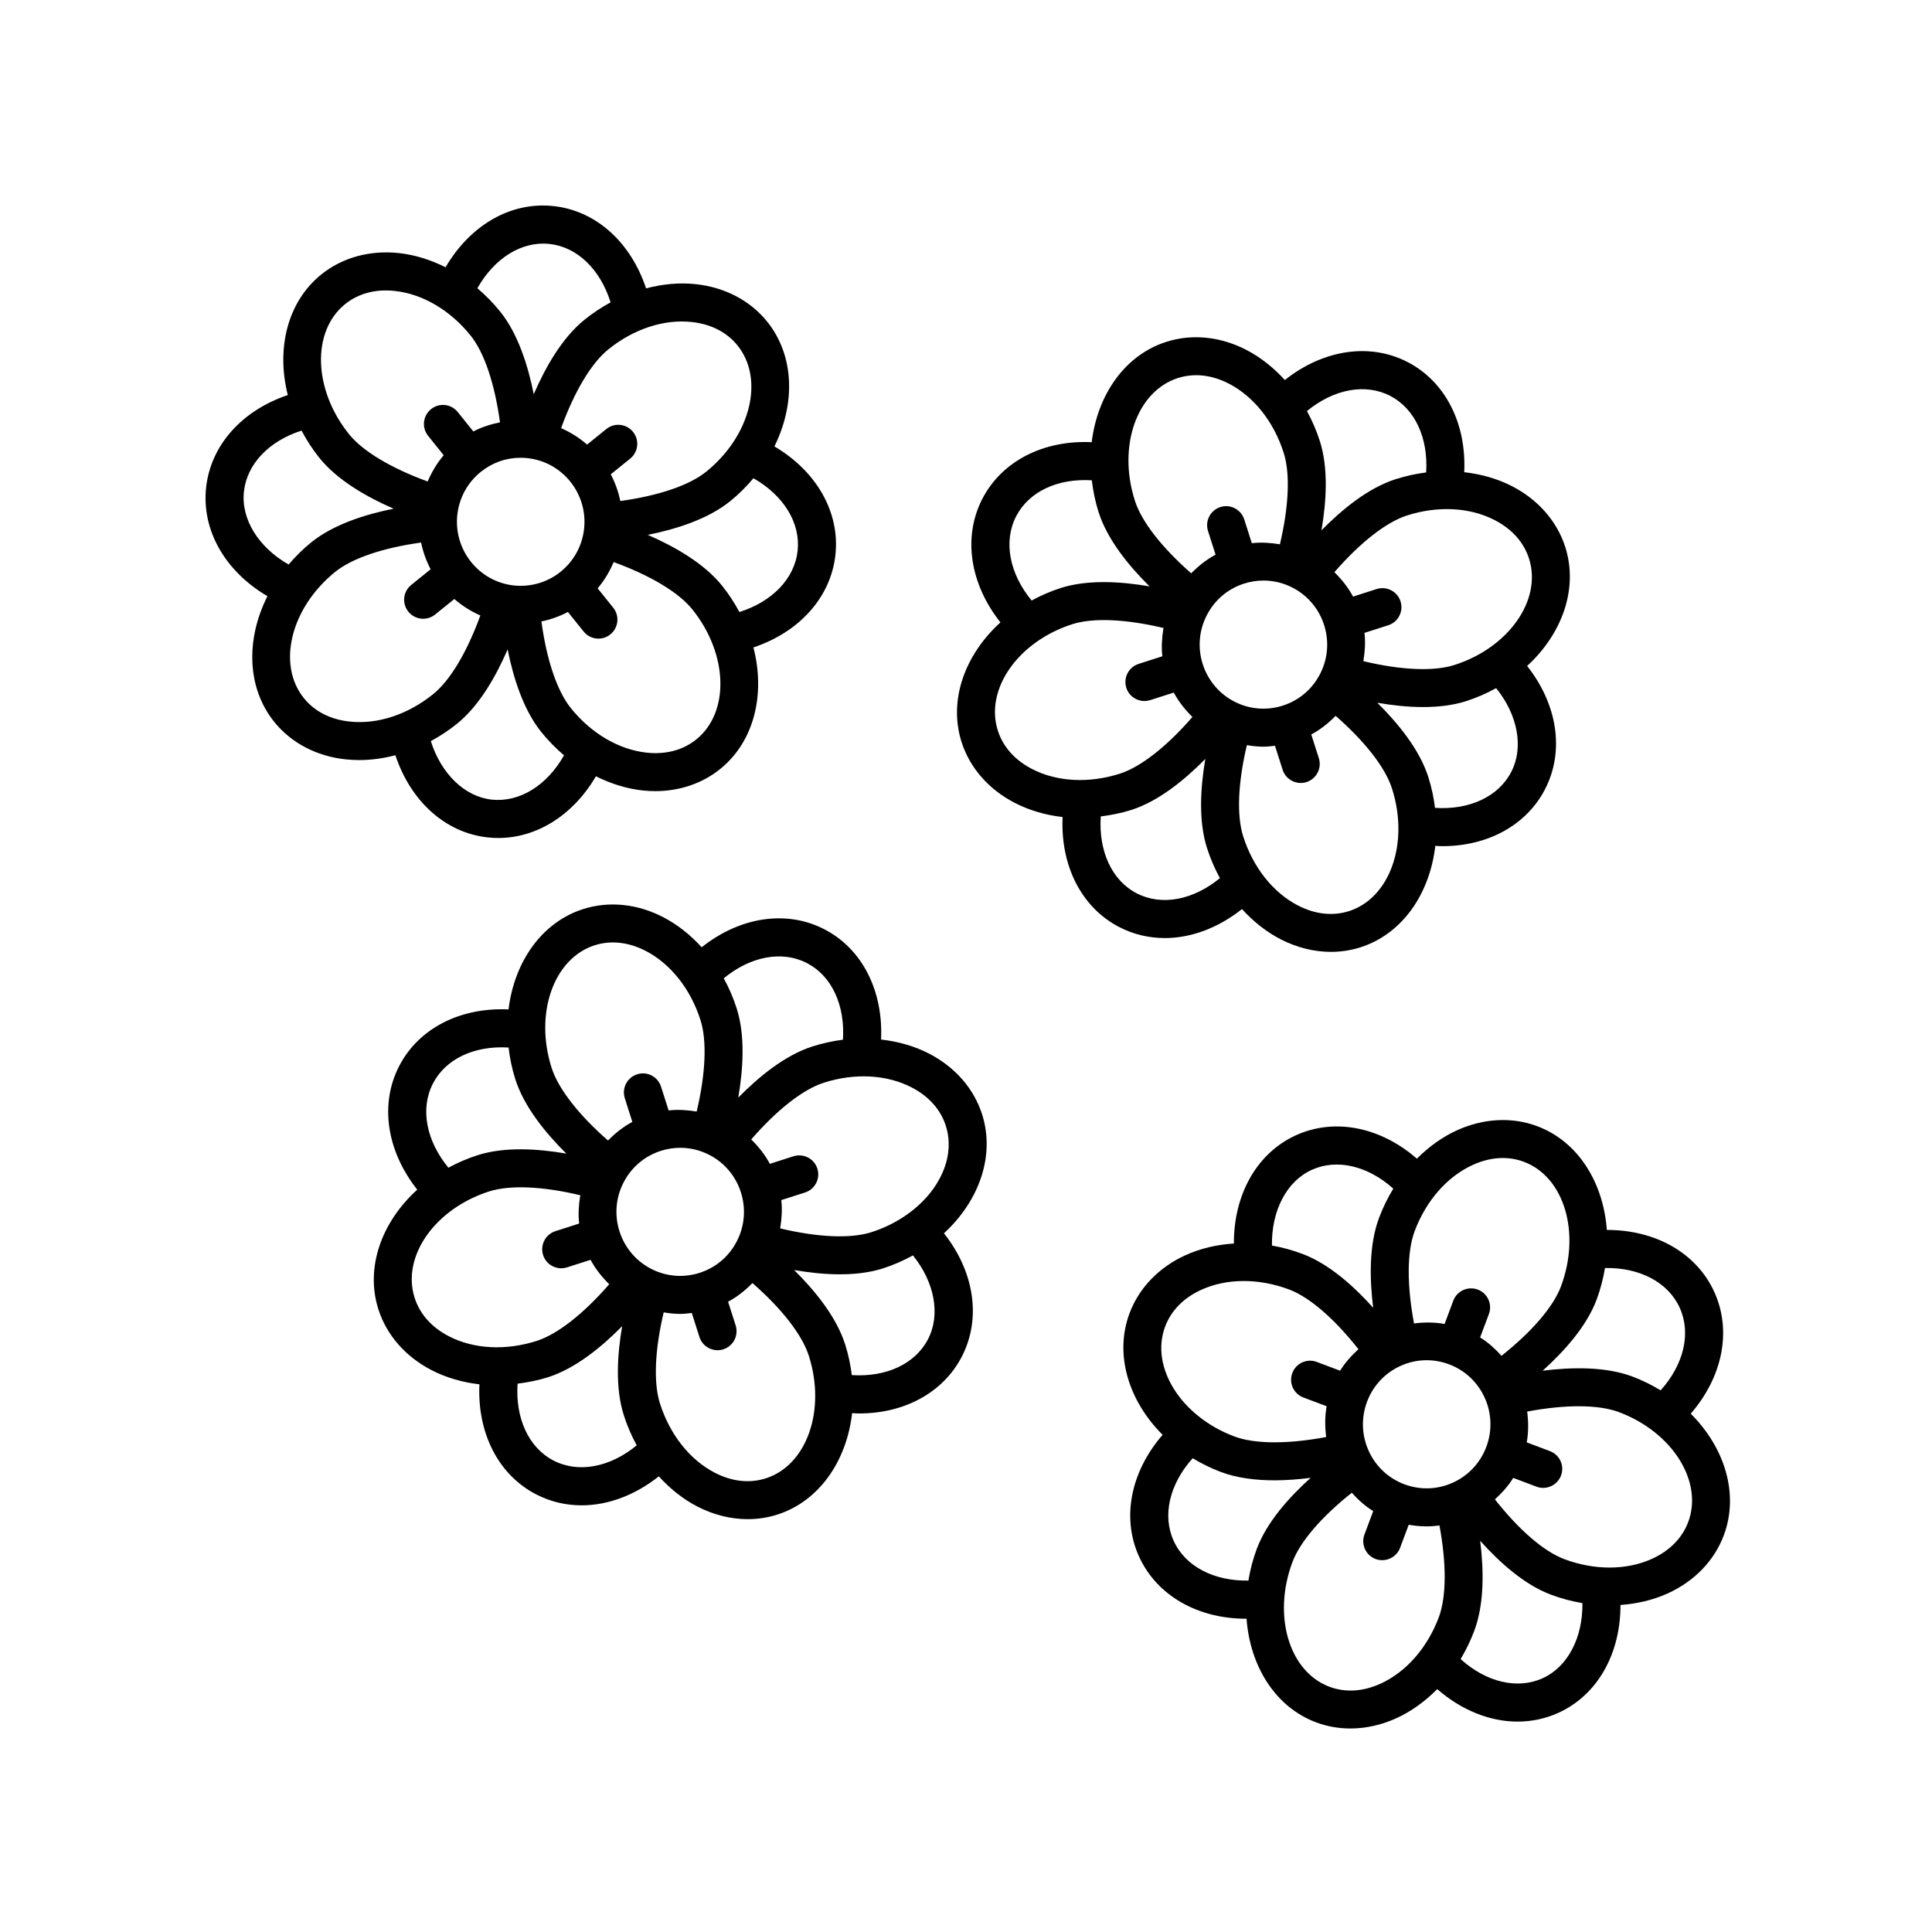 <?xml version="1.0" encoding="UTF-8"?>
<!-- Uploaded to: SVG Repo, www.svgrepo.com, Generator: SVG Repo Mixer Tools -->
<svg fill="#000000" width="800px" height="800px" version="1.1" viewBox="144 144 512 512" xmlns="http://www.w3.org/2000/svg">
 <g>
  <path d="m198.63 273.11c-1.27 11.375 5.023 22.289 16.242 28.883-5.727 11.371-5.496 24.227 1.789 33.293 4.484 5.582 11.199 9.117 18.914 9.949 1.203 0.125 2.422 0.191 3.652 0.191 3.176 0 6.383-0.449 9.551-1.285 4.055 12.207 13.254 20.57 24.488 21.781 0.938 0.105 1.863 0.152 2.797 0.152 10.258 0 19.863-6.109 25.867-16.348 3.961 1.98 8.137 3.289 12.363 3.75 1.133 0.121 2.254 0.18 3.367 0.18 6.449 0 12.465-2.031 17.207-5.871 9.055-7.32 12-19.855 8.797-32.207 12.176-4.07 20.523-13.301 21.734-24.566 1.215-11.316-5.043-22.148-16.172-28.707 5.598-11.309 5.332-24.047-1.906-33.051-4.481-5.582-11.195-9.113-18.902-9.945-4.332-0.473-8.805-0.047-13.203 1.113-4.055-12.223-13.262-20.59-24.5-21.805-11.355-1.246-22.105 5.047-28.641 16.207-3.965-1.98-8.141-3.301-12.379-3.758-7.68-0.82-15.008 1.188-20.574 5.688-8.992 7.266-11.949 19.68-8.852 31.945-12.09 4.055-20.383 13.219-21.641 24.41zm38.02 62.109c-5.106-0.543-9.301-2.699-12.137-6.231-7.176-8.934-3.449-23.926 8.305-33.422 4.481-3.621 12.637-6.383 22.773-7.785 0.52 2.488 1.371 4.871 2.535 7.078l-5.152 4.16c-2.168 1.754-2.504 4.926-0.754 7.082 0.996 1.234 2.453 1.875 3.926 1.875 1.113 0 2.227-0.363 3.16-1.117l5.094-4.117c2.047 1.773 4.363 3.258 6.898 4.359-3.543 9.73-8 17.207-12.504 20.852-6.695 5.398-14.711 8.074-22.145 7.266zm45.305-69.906c0.609 0 1.223 0.035 1.84 0.102 9.266 0.996 15.992 9.383 15 18.688-0.488 4.508-2.691 8.555-6.207 11.402-3.512 2.832-7.914 4.109-12.398 3.652-9.266-0.996-15.992-9.383-15-18.688 0.488-4.508 2.691-8.555 6.207-11.402 3.031-2.457 6.723-3.754 10.559-3.754zm-7.606 90.598c-7.246-0.781-13.445-6.871-16.176-15.512 2.414-1.305 4.75-2.828 6.953-4.609 5.918-4.781 10.328-12.594 13.402-19.68 1.512 7.531 4.168 15.961 8.871 21.828 1.848 2.301 3.894 4.379 6.074 6.227-4.512 7.981-11.738 12.504-19.125 11.746zm54.172-15.953c-3.508 2.832-8.055 4.047-13.156 3.5-7.387-0.797-14.711-5.109-20.113-11.836-3.621-4.516-6.383-12.723-7.773-22.93 2.445-0.508 4.801-1.34 7.023-2.516l4.16 5.18c0.992 1.238 2.453 1.883 3.93 1.883 1.109 0 2.215-0.363 3.148-1.113 2.172-1.742 2.516-4.918 0.77-7.078l-4.133-5.141c1.797-2.082 3.176-4.445 4.254-6.953 9.734 3.551 17.227 8.031 20.863 12.559 9.477 11.805 9.934 27.246 1.027 34.445zm26.859-50.012c-0.797 7.387-6.734 13.508-15.434 16.242-1.285-2.398-2.797-4.742-4.586-6.969-4.781-5.953-12.605-10.387-19.688-13.473 7.523-1.512 15.961-4.176 21.828-8.922 2.312-1.867 4.352-3.918 6.168-6.086 7.961 4.531 12.5 11.789 11.711 19.207zm-28.047-60.609c5.106 0.551 9.301 2.707 12.133 6.231 7.176 8.934 3.457 23.926-8.297 33.422-4.488 3.629-12.645 6.387-22.777 7.785-0.52-2.488-1.371-4.871-2.535-7.078l5.152-4.16c2.168-1.754 2.504-4.922 0.754-7.082-1.758-2.172-4.926-2.508-7.082-0.754l-5.094 4.117c-2.047-1.773-4.359-3.254-6.891-4.352 3.535-9.73 7.996-17.215 12.5-20.859 6.691-5.418 14.742-8.078 22.137-7.269zm-37.703-20.691c7.359 0.797 13.453 6.758 16.184 15.48-2.418 1.309-4.75 2.856-6.957 4.641-5.93 4.793-10.344 12.625-13.406 19.699-1.5-7.477-4.144-15.973-8.867-21.852-1.848-2.301-3.894-4.379-6.074-6.227 4.512-7.984 11.75-12.531 19.121-11.742zm-54.172 15.953c3.512-2.832 8.098-4.062 13.16-3.496 7.379 0.789 14.707 5.109 20.105 11.828 3.613 4.5 6.383 12.758 7.777 22.988-2.445 0.508-4.832 1.246-7.055 2.422l-4.133-5.144c-1.742-2.176-4.918-2.523-7.078-0.77-2.172 1.742-2.519 4.914-0.77 7.078l4.125 5.141c-1.797 2.082-3.176 4.445-4.254 6.953-9.734-3.551-17.219-8.035-20.863-12.566-9.461-11.793-9.926-27.242-1.016-34.434zm-26.809 49.633c0.816-7.32 6.688-13.383 15.27-16.113 1.309 2.484 2.863 4.906 4.711 7.211 4.781 5.953 12.605 10.395 19.684 13.477-7.527 1.512-15.965 4.176-21.824 8.918-2.238 1.809-4.223 3.789-6 5.879-7.973-4.543-12.668-12.016-11.84-19.371z"/>
  <path d="m517.03 239.95c-10.078-5.211-22.418-3.273-32.535 4.762-2.992-3.293-6.43-6.039-10.223-7.996-6.887-3.551-14.418-4.301-21.207-2.121-11.004 3.527-18.227 14.031-19.754 26.59-12.734-0.598-23.754 4.957-28.949 14.949-5.273 10.148-3.324 22.602 4.766 32.812-9.422 8.539-13.836 20.609-10.305 31.699 2.18 6.832 7.184 12.555 14.086 16.117 3.875 1.996 8.184 3.254 12.691 3.762-0.605 12.848 4.973 23.973 15.012 29.16 3.789 1.961 7.898 2.91 12.086 2.91 6.957 0 14.125-2.672 20.441-7.684 2.992 3.293 6.43 6.039 10.227 8 4.301 2.215 8.863 3.344 13.332 3.344 2.68 0 5.332-0.402 7.875-1.219 11.078-3.559 18.344-14.188 19.793-26.875 0.629 0.031 1.27 0.082 1.891 0.082 12.016 0 22.289-5.551 27.211-15.129 5.199-10.113 3.258-22.48-4.766-32.625 9.289-8.523 13.617-20.5 10.113-31.508-2.18-6.832-7.184-12.559-14.086-16.121-3.871-1.996-8.188-3.211-12.695-3.723 0.617-12.848-4.957-23.984-15.004-29.188zm-4.625 8.953c6.578 3.406 10.125 11.168 9.539 20.297-2.719 0.348-5.453 0.945-8.152 1.812-7.25 2.324-14.184 8.039-19.59 13.531 1.289-7.523 1.883-16.402-0.418-23.609-0.898-2.816-2.062-5.492-3.43-8 7.082-5.816 15.461-7.434 22.051-4.031zm-28.453 82.09c-4.301 1.375-8.871 0.988-12.867-1.082-8.293-4.293-11.559-14.551-7.273-22.867 2.07-4.035 5.578-7.012 9.883-8.387 1.691-0.539 3.426-0.805 5.144-0.805 2.656 0 5.297 0.637 7.719 1.891 8.293 4.293 11.559 14.551 7.273 22.867-2.066 4.027-5.57 7.004-9.879 8.383zm-27.805-86.805c4.293-1.371 8.957-0.867 13.512 1.48 6.609 3.41 11.906 10.09 14.531 18.328 1.758 5.508 1.371 14.207-1.004 24.25-2.457-0.406-4.949-0.586-7.441-0.293l-2.012-6.309c-0.852-2.644-3.672-4.117-6.332-3.269-2.648 0.848-4.109 3.68-3.269 6.332l2.004 6.289c-2.422 1.289-4.543 2.992-6.453 4.938-7.805-6.836-13.176-13.73-14.938-19.27-4.606-14.422 0.508-28.984 11.402-32.477zm-42.836 36.59c3.391-6.531 11.027-10.051 20.027-9.496 0.332 2.797 0.902 5.617 1.797 8.438 2.316 7.281 8.016 14.246 13.512 19.68-7.559-1.305-16.379-1.867-23.555 0.43-2.734 0.875-5.301 2.012-7.703 3.316-5.902-7.18-7.547-15.695-4.078-22.367zm-4.883 56.809c-3.477-10.922 5.375-23.562 19.738-28.168 5.5-1.754 14.148-1.375 24.168 1.004-0.414 2.508-0.586 5.023-0.297 7.5l-6.297 2.019c-2.644 0.852-4.106 3.684-3.254 6.34 0.684 2.137 2.664 3.496 4.797 3.496 0.508 0 1.027-0.082 1.543-0.242l6.238-2c1.27 2.394 2.977 4.535 4.941 6.473-6.82 7.844-13.699 13.25-19.23 15.02-8.184 2.613-16.66 2.18-23.242-1.223-4.578-2.352-7.731-5.883-9.105-10.219zm36.809 43.152c-6.602-3.41-10.141-11.215-9.523-20.379 2.715-0.348 5.441-0.867 8.133-1.727 7.246-2.324 14.168-8.016 19.582-13.512-1.301 7.57-1.859 16.41 0.43 23.59 0.898 2.816 2.062 5.492 3.43 8.004-7.07 5.809-15.441 7.441-22.051 4.023zm56.266 4.715c-4.301 1.367-8.961 0.863-13.516-1.484-6.609-3.41-11.906-10.09-14.531-18.328-1.758-5.512-1.387-14.156 0.977-24.168 1.441 0.238 2.891 0.402 4.352 0.402 1.031 0 2.066-0.121 3.098-0.242l2.023 6.352c0.684 2.141 2.664 3.508 4.801 3.508 0.508 0 1.023-0.074 1.531-0.238 2.648-0.848 4.109-3.68 3.269-6.332l-2.004-6.281c2.418-1.289 4.543-2.992 6.453-4.941 7.805 6.832 13.18 13.73 14.941 19.27 4.609 14.426-0.512 28.996-11.395 32.484zm43.012-36.926c-3.391 6.602-11.117 10.168-20.223 9.562-0.336-2.707-0.902-5.441-1.773-8.172-2.324-7.281-8.027-14.242-13.516-19.68 3.84 0.664 8 1.137 12.117 1.137 3.984 0 7.91-0.438 11.441-1.57 2.82-0.906 5.461-2.082 7.934-3.441 5.703 7.066 7.371 15.645 4.019 22.164zm4.699-56.473c3.481 10.922-5.375 23.559-19.746 28.164-5.5 1.77-14.148 1.387-24.164-1.004 0.406-2.504 0.586-5.023 0.297-7.496l6.297-2.019c2.644-0.848 4.106-3.684 3.254-6.34-0.848-2.641-3.672-4.098-6.34-3.254l-6.238 2c-1.27-2.394-2.977-4.527-4.941-6.473 6.828-7.844 13.707-13.254 19.227-15.023 8.172-2.621 16.652-2.188 23.242 1.223 4.59 2.356 7.738 5.894 9.113 10.223z"/>
  <path d="m598.32 486.41c-4.699-10.359-15.598-16.488-28.492-16.465-0.922-12.594-7.613-23.418-18.41-27.477-6.68-2.519-14.238-2.133-21.289 1.066-3.906 1.773-7.481 4.363-10.641 7.523-9.617-8.367-21.703-10.855-31.965-6.242-10.41 4.695-16.574 15.688-16.531 28.73-4.504 0.293-8.852 1.289-12.801 3.082-7.07 3.219-12.348 8.691-14.855 15.41-4.082 10.918-0.25 23.215 8.77 32.207-8.422 9.719-10.934 21.922-6.258 32.238 4.695 10.344 15.527 16.5 28.398 16.5 0.031 0 0.066-0.004 0.098-0.004 0.934 12.586 7.617 23.398 18.41 27.453 2.91 1.094 5.996 1.637 9.129 1.637 4.051 0 8.188-0.91 12.16-2.719 3.984-1.812 7.633-4.469 10.836-7.719 6.43 5.602 13.941 8.613 21.281 8.613 3.723 0 7.406-0.762 10.867-2.344 10.328-4.711 16.445-15.629 16.414-28.566 4.41-0.312 8.664-1.309 12.535-3.066 7.07-3.219 12.348-8.691 14.855-15.41 4.082-10.922 0.258-23.215-8.77-32.215 8.426-9.715 10.934-21.914 6.258-32.234zm-9.176 4.168c3.074 6.769 1.059 15.074-5.055 21.875-2.328-1.41-4.816-2.656-7.488-3.656-7.144-2.684-16.137-2.5-23.781-1.543 5.668-5.109 11.637-11.723 14.289-18.816 1.043-2.793 1.758-5.606 2.223-8.402 9.164-0.168 16.738 3.754 19.812 10.543zm-72.969 46.773c-4.231-1.586-7.598-4.734-9.465-8.871-3.863-8.52-0.102-18.602 8.387-22.477 2.227-1.02 4.602-1.531 6.977-1.531 1.996 0 3.996 0.359 5.926 1.082 4.231 1.586 7.598 4.734 9.465 8.871 3.863 8.52 0.102 18.602-8.387 22.469-4.106 1.879-8.68 2.035-12.902 0.457zm18.129-84.637c4.66-2.121 9.34-2.402 13.566-0.816 10.699 4.031 15.094 18.832 9.801 33.008-2.019 5.402-7.691 11.984-15.75 18.395-1.684-1.855-3.531-3.543-5.672-4.863l2.324-6.207c0.973-2.609-0.348-5.512-2.957-6.484-2.606-0.961-5.508 0.348-6.481 2.957l-2.301 6.16c-2.695-0.488-5.41-0.48-8.105-0.137-1.91-10.211-1.879-18.973 0.16-24.434 3.023-8.09 8.641-14.504 15.414-17.578zm-42.641 1.297c6.672-3.019 14.852-1.039 21.574 4.988-1.477 2.43-2.754 5.023-3.785 7.773-2.672 7.152-2.504 16.133-1.547 23.797-5.125-5.715-11.688-11.617-18.723-14.262-2.664-1.004-5.379-1.742-8.102-2.223-0.156-9.191 3.867-17.047 10.582-20.074zm-38.895 41.559c1.586-4.258 4.914-7.633 9.594-9.766 6.746-3.066 15.23-3.094 23.277-0.074 5.41 2.039 11.969 7.719 18.363 15.824-1.867 1.715-3.559 3.578-4.856 5.699l-6.184-2.324c-2.594-0.992-5.508 0.332-6.484 2.941-0.984 2.606 0.332 5.508 2.941 6.484l6.152 2.312c-0.484 2.672-0.465 5.414-0.121 8.16-10.191 1.914-18.922 1.883-24.348-0.156-14.117-5.312-22.344-18.367-18.336-29.102zm2.258 56.754c-3.074-6.769-1.059-15.078 5.055-21.879 2.324 1.41 4.812 2.648 7.481 3.652 4.301 1.617 9.273 2.207 14.227 2.207 3.273 0 6.504-0.281 9.551-0.664-5.719 5.148-11.637 11.754-14.281 18.832-1.043 2.793-1.758 5.606-2.223 8.398-9.133 0.16-16.734-3.754-19.809-10.547zm54.848 37.859c-4.676 2.133-9.371 2.402-13.574 0.82-10.699-4.031-15.094-18.832-9.801-33.008 2.031-5.426 7.68-11.992 15.738-18.398 1.684 1.855 3.531 3.543 5.68 4.863l-2.324 6.207c-0.973 2.609 0.348 5.512 2.953 6.484 0.586 0.215 1.18 0.316 1.77 0.316 2.039 0 3.961-1.25 4.719-3.269l2.293-6.125c1.582 0.289 3.18 0.434 4.777 0.434 1.129 0 2.254-0.098 3.371-0.238 1.891 10.184 1.844 18.898-0.18 24.336-3.039 8.094-8.664 14.508-15.422 17.578zm42.973-1.445c-6.727 3.062-15 1.055-21.766-5.059 1.414-2.363 2.641-4.887 3.637-7.551 2.672-7.144 2.5-16.125 1.547-23.797 5.125 5.719 11.695 11.621 18.723 14.262 2.754 1.039 5.562 1.773 8.367 2.254 0.129 9.094-3.856 16.859-10.508 19.891zm38.551-41.402c-1.586 4.258-4.914 7.633-9.594 9.766-6.75 3.062-15.234 3.09-23.277 0.074-5.41-2.035-11.965-7.719-18.363-15.824 1.867-1.707 3.559-3.578 4.856-5.691l6.176 2.324c0.578 0.223 1.18 0.324 1.773 0.324 2.035 0 3.953-1.246 4.715-3.266 0.984-2.606-0.332-5.508-2.941-6.484l-6.144-2.312c0.484-2.672 0.469-5.414 0.121-8.168 10.184-1.918 18.914-1.879 24.344 0.156 14.121 5.309 22.348 18.359 18.336 29.102z"/>
  <path d="m286.06 540.01c3.793 1.965 7.898 2.918 12.09 2.918 6.957 0 14.125-2.664 20.441-7.68 2.992 3.293 6.43 6.047 10.227 8.004 4.301 2.215 8.863 3.34 13.332 3.34 2.68 0 5.336-0.402 7.879-1.219 11.078-3.559 18.344-14.188 19.793-26.875 0.629 0.031 1.27 0.082 1.891 0.082 12.016 0 22.289-5.551 27.211-15.125 5.199-10.117 3.258-22.484-4.766-32.625 9.285-8.523 13.617-20.5 10.113-31.512-2.18-6.832-7.18-12.555-14.086-16.117-3.871-1.996-8.188-3.203-12.695-3.715 0.613-12.867-4.957-24.012-15.004-29.207-10.086-5.223-22.426-3.285-32.535 4.758-2.992-3.289-6.43-6.035-10.227-7.996-6.871-3.547-14.395-4.301-21.207-2.121-11 3.527-18.223 14.031-19.75 26.59-12.734-0.594-23.758 4.957-28.949 14.949-5.273 10.148-3.324 22.602 4.762 32.812-9.426 8.539-13.836 20.609-10.305 31.703 2.18 6.832 7.184 12.559 14.086 16.121 3.875 1.996 8.184 3.254 12.691 3.762-0.602 12.844 4.973 23.969 15.008 29.152zm4.629-8.949c-6.602-3.41-10.141-11.215-9.527-20.375 2.719-0.348 5.445-0.867 8.141-1.727 7.238-2.324 14.168-8.016 19.574-13.512-1.301 7.57-1.859 16.402 0.43 23.582 0.898 2.82 2.062 5.496 3.43 8.004-7.066 5.812-15.441 7.445-22.047 4.027zm28.449-82.078c1.691-0.539 3.426-0.805 5.144-0.805 2.656 0 5.297 0.637 7.719 1.891 8.293 4.293 11.551 14.547 7.273 22.863-2.07 4.035-5.578 7.012-9.883 8.387-4.309 1.375-8.867 0.984-12.867-1.082-8.293-4.293-11.559-14.551-7.273-22.867 2.074-4.035 5.586-7.012 9.887-8.387zm27.812 86.793c-4.289 1.371-8.961 0.867-13.512-1.48-6.609-3.41-11.906-10.09-14.531-18.332-1.758-5.512-1.387-14.156 0.977-24.168 1.441 0.238 2.891 0.402 4.352 0.402 1.031 0 2.066-0.121 3.098-0.242l2.023 6.359c0.684 2.141 2.664 3.508 4.801 3.508 0.508 0 1.023-0.074 1.531-0.238 2.648-0.848 4.109-3.68 3.269-6.332l-2.004-6.289c2.422-1.289 4.543-2.992 6.453-4.941 7.805 6.832 13.18 13.73 14.941 19.27 4.602 14.426-0.516 28.996-11.398 32.484zm43.008-36.922c-3.391 6.606-11.125 10.16-20.223 9.559-0.336-2.707-0.902-5.441-1.773-8.172-2.324-7.281-8.02-14.242-13.512-19.672 3.84 0.664 7.996 1.137 12.113 1.137 3.981 0 7.91-0.438 11.441-1.57 2.828-0.906 5.461-2.086 7.934-3.441 5.707 7.059 7.371 15.641 4.019 22.16zm4.703-56.477c3.481 10.922-5.371 23.562-19.738 28.168-5.523 1.758-14.168 1.379-24.168-1.008 0.406-2.504 0.586-5.023 0.293-7.496l6.301-2.019c2.644-0.848 4.106-3.684 3.254-6.34-0.848-2.641-3.672-4.098-6.34-3.254l-6.242 2c-1.27-2.387-2.977-4.527-4.938-6.469 6.816-7.844 13.699-13.25 19.227-15.023 8.176-2.625 16.652-2.18 23.246 1.219 4.582 2.363 7.731 5.894 9.105 10.223zm-36.809-43.148c6.586 3.406 10.125 11.168 9.539 20.305-2.719 0.348-5.453 0.945-8.148 1.809-7.254 2.328-14.188 8.039-19.594 13.531 1.289-7.523 1.883-16.41-0.414-23.609-0.898-2.82-2.062-5.496-3.43-8.004 7.066-5.82 15.43-7.449 22.047-4.031zm-56.262-4.719c4.277-1.367 8.949-0.867 13.508 1.48 6.609 3.41 11.91 10.09 14.535 18.332 1.758 5.5 1.371 14.203-1.004 24.25-2.457-0.406-4.949-0.586-7.438-0.293l-2.012-6.309c-0.848-2.648-3.672-4.125-6.332-3.269-2.648 0.848-4.109 3.68-3.269 6.332l2 6.281c-2.418 1.289-4.543 2.992-6.449 4.938-7.805-6.836-13.18-13.73-14.949-19.27-4.594-14.41 0.527-28.977 11.41-32.473zm-42.832 36.59c3.387-6.531 11.023-10.051 20.02-9.492 0.328 2.797 0.902 5.621 1.797 8.438 2.324 7.281 8.02 14.238 13.512 19.672-7.559-1.309-16.375-1.875-23.547 0.43-2.734 0.875-5.301 2.004-7.707 3.309-5.898-7.168-7.547-15.684-4.074-22.355zm-4.883 56.812c-3.481-10.922 5.371-23.562 19.738-28.168 5.516-1.758 14.16-1.379 24.168 1.008-0.414 2.508-0.586 5.027-0.297 7.5l-6.297 2.019c-2.644 0.852-4.106 3.684-3.254 6.34 0.684 2.137 2.664 3.496 4.797 3.496 0.508 0 1.027-0.082 1.543-0.242l6.238-2c1.27 2.387 2.977 4.527 4.941 6.469-6.82 7.844-13.699 13.25-19.23 15.023-8.184 2.613-16.652 2.18-23.242-1.223-4.578-2.356-7.727-5.891-9.105-10.223z"/>
 </g>
</svg>